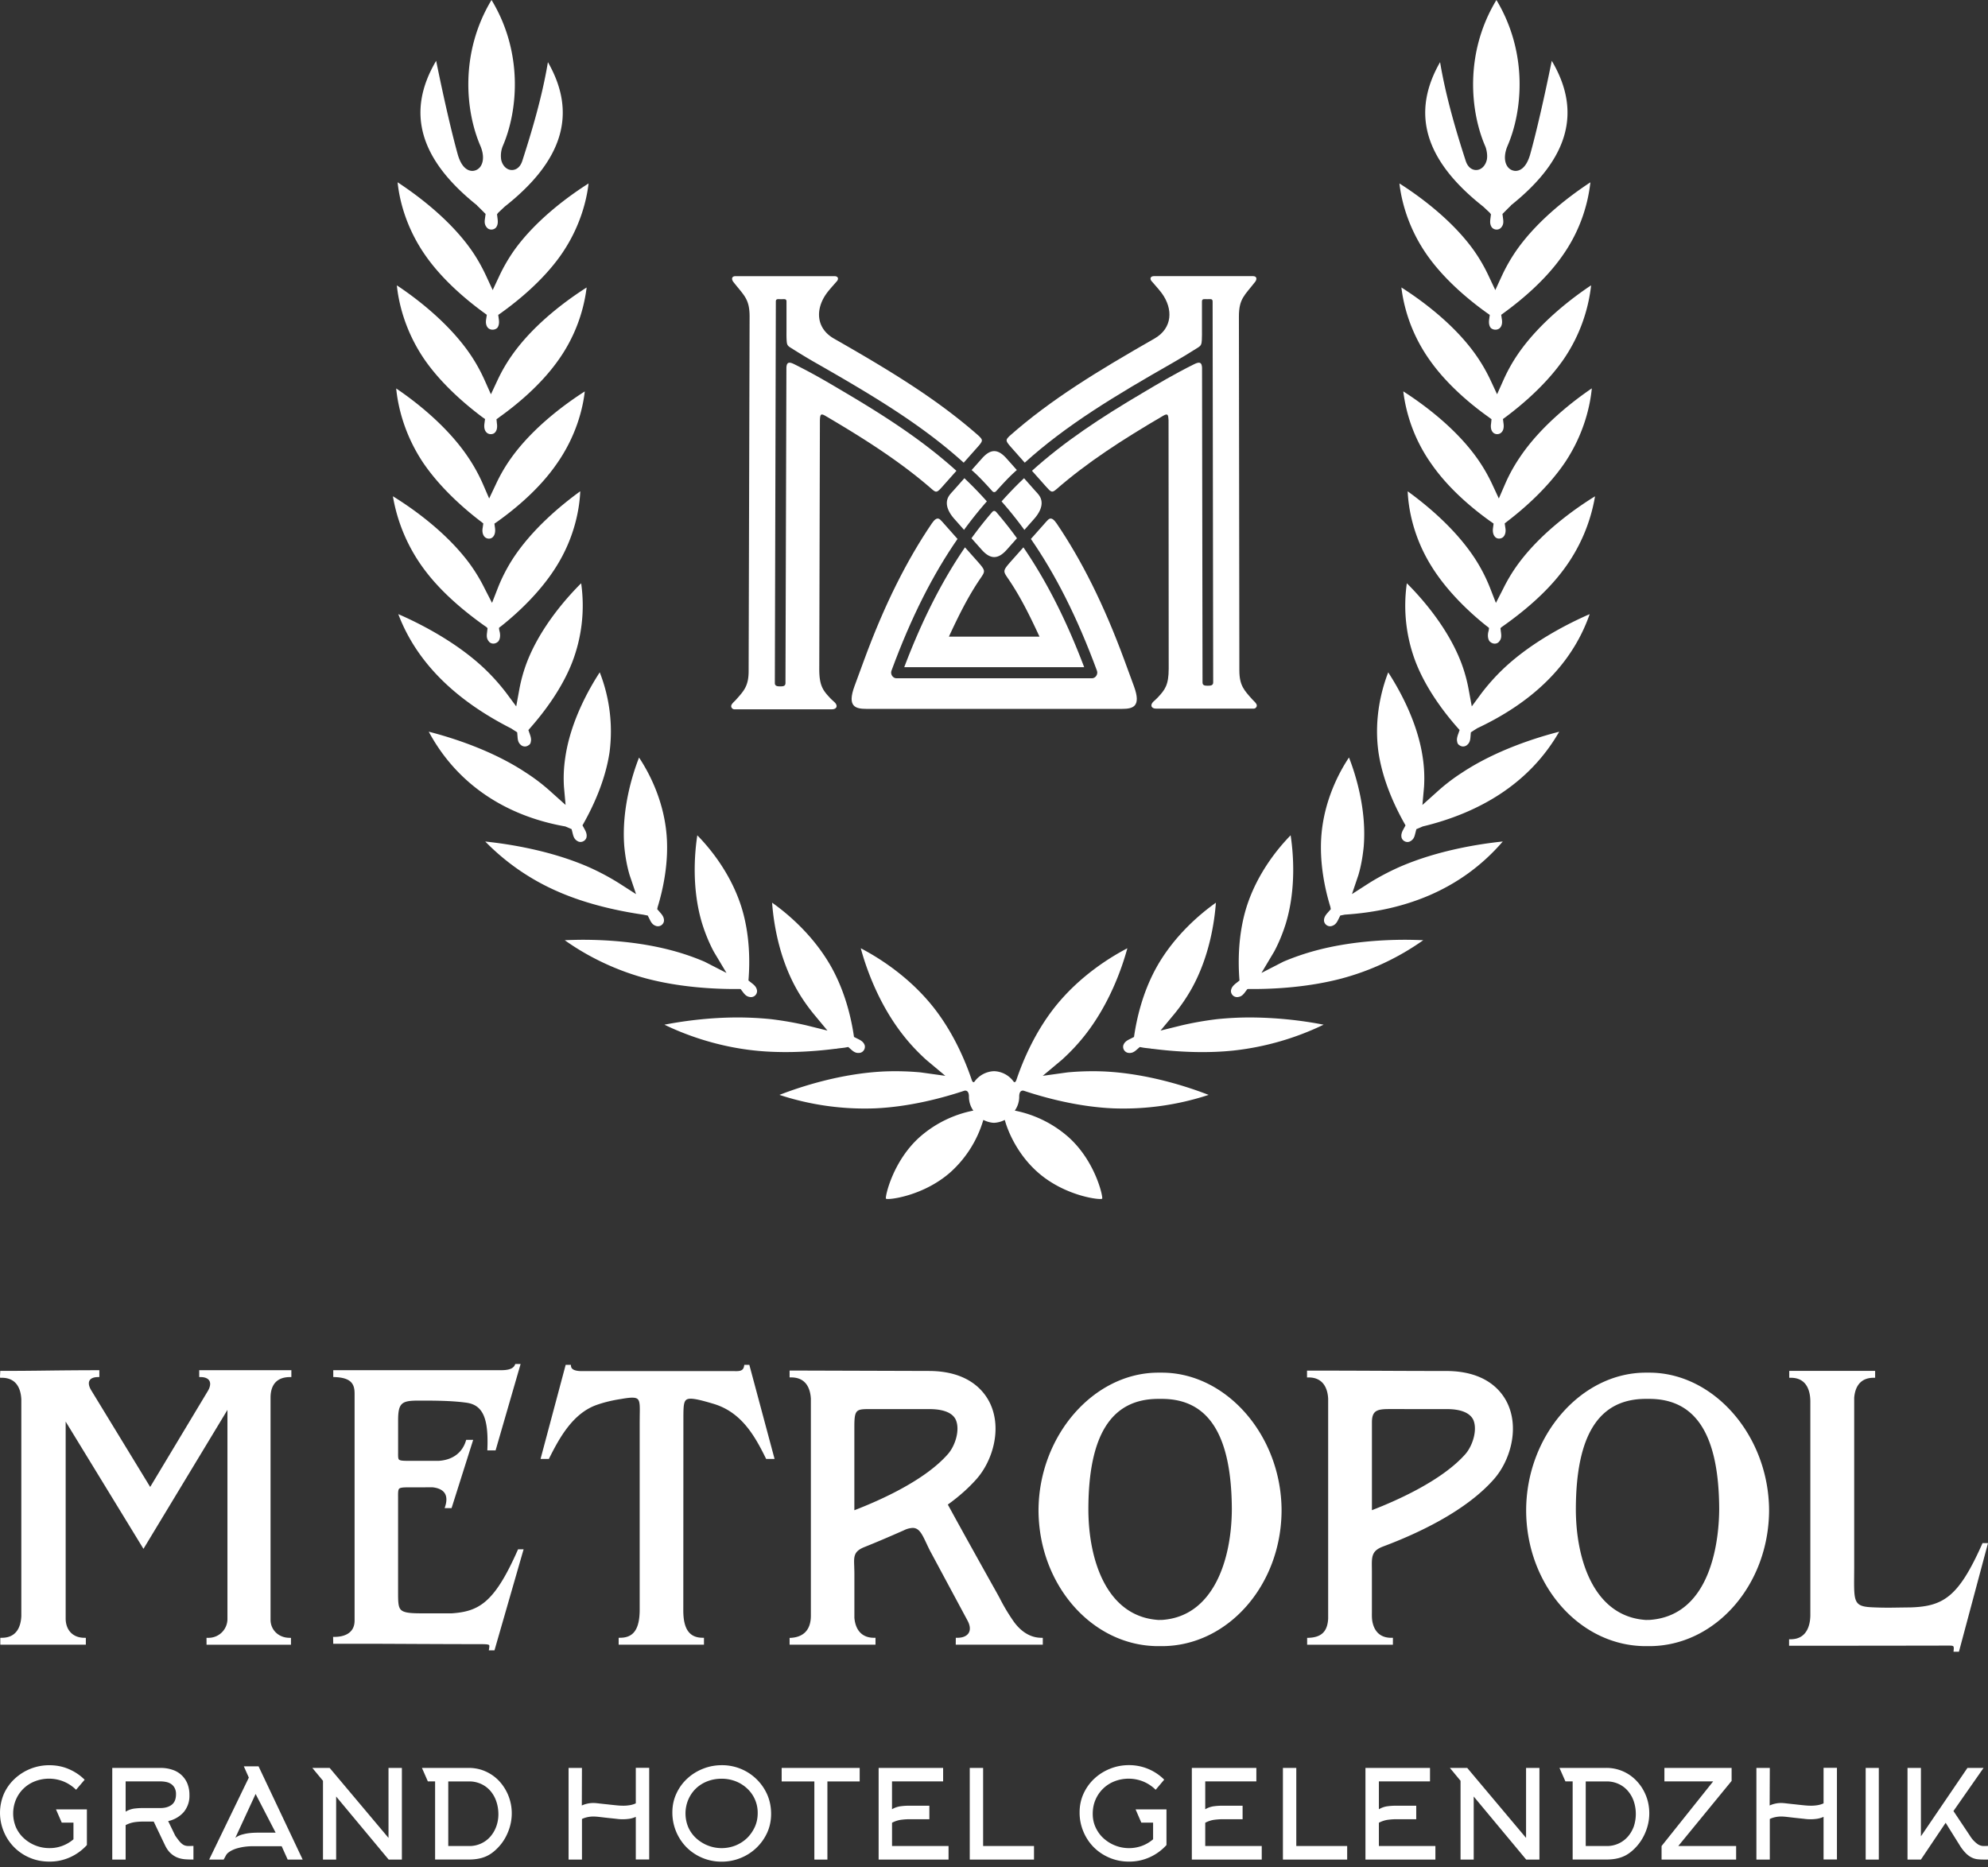 <?xml version="1.0" encoding="UTF-8" standalone="no"?>
<svg
   width="66"
   height="62"
   viewBox="0 0 66 62"
   version="1.1"
   id="svg46"
   sodipodi:docname="logo.svg"
   inkscape:export-filename="logo.png"
   inkscape:export-xdpi="177.45454"
   inkscape:export-ydpi="177.45454"
   inkscape:version="1.2.2 (732a01da63, 2022-12-09)"
   xmlns:inkscape="http://www.inkscape.org/namespaces/inkscape"
   xmlns:sodipodi="http://sodipodi.sourceforge.net/DTD/sodipodi-0.dtd"
   xmlns="http://www.w3.org/2000/svg"
   xmlns:svg="http://www.w3.org/2000/svg">
  <rect x="0" y="0" width="66" height="62" fill="#333333" stroke="none"/>
  <defs
     id="defs50" />
  <sodipodi:namedview
     id="namedview48"
     pagecolor="#ffffff"
     bordercolor="#666666"
     borderopacity="1.0"
     inkscape:showpageshadow="2"
     inkscape:pageopacity="0.0"
     inkscape:pagecheckerboard="0"
     inkscape:deskcolor="#d1d1d1"
     showgrid="false"
     inkscape:zoom="15.225806"
     inkscape:cx="25.614407"
     inkscape:cy="50.769068"
     inkscape:window-width="1920"
     inkscape:window-height="1129"
     inkscape:window-x="-8"
     inkscape:window-y="-8"
     inkscape:window-maximized="1"
     inkscape:current-layer="g44" />
  <g
     fill="#FFF"
     id="g44"
     style="fill:#800000">
    <path
       d="M21.176 46.458c.071.071.068.251.063.521l-.002.242v6.216c0 .646-.199.938-.646.939l-.052.002v.227h2.832v-.227l-.052-.002c-.433-.004-.634-.292-.634-.906l.003-6.369c0-.525.01-.662.241-.662.154 0 .405.064.759.17.917.275 1.359 1.04 1.733 1.801l.014.029h.28l-.838-3.125h-.167l-.008.044c-.024.139-.115.166-.264.166l-.063-.001-.062-.001-4.997.001c-.227 0-.347-.055-.359-.162l-.005-.047h-.172l-.817 3.059-.017.066h.276l.014-.029c.347-.693.778-1.459 1.53-1.749.249-.092.537-.165.856-.213.346-.061.487-.058.554.01M17.186 51.469c-.764 1.728-1.271 2.033-2.184 2.096h-1.037c-.407 0-.58-.033-.663-.126-.086-.097-.086-.284-.086-.595v-3.125c-.001-.157-.002-.252.036-.291s.141-.046.305-.046l.807-.001c.195.022.329.088.4.195.067.104.075.248.019.43l-.021.066h.23l.717-2.266h-.232l-.011.036c-.123.396-.442.63-.896.66h-1.039c-.15 0-.25-.007-.285-.042-.031-.031-.03-.111-.029-.232v-1.074c0-.592.132-.652.694-.652.481 0 1.081 0 1.576.07.539.076.734.506.694 1.53l-.002.054h.274l.831-2.87h-.177l-.014.032c-.074.175-.346.175-.509.175h-5.52v.226l.051.002c.545.021.657.232.657.545v7.538c0 .49-.461.543-.66.543h-.053l.004.228h.762c.675 0 1.347.004 2.017.007.67.003 1.339.006 2.01.006.216 0 .359 0 .386.032.014.016.007.069 0 .113l-.01.062h.188l.948-3.29.02-.066H17.2l-.014.03zM6.614 45.72l.052.001c.14.001.241.045.285.123.047.083.029.205-.049.336l-1.916 3.189-1.958-3.21c-.078-.128-.099-.245-.056-.323.04-.072.135-.113.275-.115l.051-.002v-.226h-.052c-.535 0-1.076.005-1.599.011-.521.007-1.059.012-1.588.012h-.05L0 45.688l.003.056h.055c.509 0 .635.393.65.719v7.193c-.015.328-.14.72-.646.721l-.052.002v.227h2.84v-.227l-.052-.002c-.375 0-.618-.252-.618-.643v-6.535l2.583 4.225 2.788-4.613v6.929a.626.626 0 0 1-.642.638h-.053l.001.229H9.66v-.227l-.052-.002c-.356-.002-.626-.26-.626-.6v-7.373c0-.31.111-.679.639-.684l.052-.001v-.227H6.614v.227zM54.754 45.574h-.115c-2.149 0-3.968 2.094-3.972 4.572.004 2.485 1.785 4.508 3.972 4.508h.115c2.184 0 3.969-2.022 3.978-4.508-.009-2.478-1.832-4.572-3.978-4.572m0 8.21l-.112.001c-1.71-.111-2.323-1.973-2.325-3.678.005-2.464.764-3.662 2.322-3.662h.115c1.554 0 2.313 1.198 2.322 3.662-.004.828-.18 3.539-2.322 3.677M38.572 45.574h-.117c-2.146 0-3.969 2.094-3.977 4.572.008 2.485 1.792 4.508 3.977 4.508h.117c2.186 0 3.969-2.022 3.975-4.508-.006-2.478-1.826-4.572-3.975-4.572m0 8.21l-.113.001c-1.711-.111-2.324-1.973-2.326-3.678.004-2.464.764-3.662 2.322-3.662h.117c1.553 0 2.313 1.198 2.324 3.661-.007 1.707-.624 3.568-2.324 3.678M33.667 53.855a6.301 6.301 0 0 1-.479-.797 16.723 16.723 0 0 0-.154-.279c-.319-.568-.639-1.145-1.005-1.803a64.636 64.636 0 0 0-.242-.438l-.32-.584c.376-.27.699-.559.962-.858.515-.589.836-1.627.454-2.474-.185-.407-.691-1.093-2.02-1.104l-4.597-.014h-.052v.228h.052c.506 0 .636.385.654.705v7.183c.009.593-.353.739-.657.759l-.049.002v.225h2.852v-.229h-.053c-.38 0-.61-.236-.648-.663v-1.473c0-.081-.004-.157-.005-.228-.014-.338-.021-.508.35-.653.377-.151.814-.337 1.3-.552a.72.72 0 0 1 .29-.079c.214 0 .31.2.453.504.05.106.106.228.175.351l1.195 2.225c.085.159.099.305.036.408s-.196.16-.376.16h-.051l-.002.229h2.89v-.227l-.051-.002c-.34-.002-.651-.182-.902-.522m-5.303-3.713v-2.765c0-.571.056-.593.496-.593h1.995c.467 0 .771.123.877.356.145.33-.015.852-.256 1.131-.761.875-2.247 1.538-3.112 1.871M50.061 46.623c-.183-.407-.688-1.093-2.02-1.104-.773 0-1.541-.003-2.306-.007-.763-.003-1.524-.006-2.29-.006h-.053v.227h.053c.535 0 .637.445.649.708v7.295c-.021.429-.22.626-.647.642l-.051.002v.227h2.847l.001-.175v-.054h-.053c-.439 0-.586-.299-.631-.551-.016-.096-.015-.191-.014-.293V52.18l-.001-.129c-.005-.375-.007-.563.375-.706 1.174-.44 2.767-1.188 3.69-2.249.512-.589.831-1.629.451-2.473m-1.405 1.648c-.761.869-2.244 1.535-3.109 1.869v-2.916c0-.399.178-.441.585-.441l1.905.001c.463 0 .765.125.876.358.142.329-.018.848-.257 1.129M65.818 51.234l-.013.031c-.786 1.762-1.286 2.071-2.392 2.104-.125 0-.244.003-.364.004-.118.002-.237.004-.362.004-.189 0-.361-.004-.542-.013-.597-.027-.595-.183-.589-1.038l.002-.311v-5.61c.025-.301.158-.659.643-.661l.052-.001v-.228h-2.851v.229h.053c.563 0 .647.496.647.792v7.083c0 .242-.063.806-.653.807h-.053v.215h.053a2375.257 2375.257 0 0 0 5.23-.005c.08 0 .148 0 .169.024.011.012.022.043.013.121l-.006.059h.18l.947-3.539.018-.067h-.182z"
       id="path2"
       style="fill:#ffffff" />
    <g
       id="g26"
       style="fill:#ffffff">
      <path
         d="M19 21.98a5.243 5.243 0 0 0 .294-2.615c-.469.466-1.346 1.447-1.798 2.615a5.145 5.145 0 0 0-.258.927l-.1.546-.328-.443a6.907 6.907 0 0 0-.699-.785c-.962-.922-2.221-1.545-2.888-1.835.667 1.76 2.102 2.958 3.739 3.791l.208.133.013.159c.009.141.045.208.117.267a.2.2 0 0 0 .247.003.134.134 0 0 0 .049-.042.185.185 0 0 0 .027-.076c.015-.063.009-.133-.03-.24l-.051-.146.084-.096c.435-.497 1.031-1.278 1.374-2.163"
         id="path4"
         style="fill:#ffffff" />
      <path
         d="M16.083 20.774l.066.045.037.037-.018.158c-.019.141.004.213.064.286.066.083.188.088.272.028a.22.22 0 0 0 .018-.014c.006-.007.015-.009.021-.016l.004-.007v-.002c.049-.063.07-.169.045-.298l-.017-.069-.01-.073.021-.021.09-.069c.531-.425 1.273-1.116 1.79-1.945.629-1 .776-1.966.798-2.503-.549.398-1.616 1.242-2.291 2.324-.173.28-.322.575-.443.882l-.195.5-.245-.478a5.584 5.584 0 0 0-.525-.86c-.784-1.046-1.918-1.832-2.521-2.202a5.644 5.644 0 0 0 1.051 2.442c.598.802 1.418 1.45 1.988 1.855"
         id="path6"
         style="fill:#ffffff" />
      <path
         d="M15.933 17.291l.112.088-.019.139c-.025.127 0 .231.054.296a.196.196 0 0 0 .151.069.174.174 0 0 0 .143-.066c.053-.058.078-.166.059-.293l-.019-.138.121-.084c.562-.403 1.352-1.053 1.918-1.86.688-.96.902-1.913.961-2.446-.581.371-1.702 1.167-2.449 2.218-.194.271-.36.56-.499.858l-.226.478-.21-.485a5.585 5.585 0 0 0-.483-.876c-.715-1.072-1.82-1.905-2.394-2.292.052.536.243 1.492.9 2.473.559.82 1.331 1.5 1.88 1.921M16.044 10.366l.118.086-.022.145c-.021.121 0 .221.058.285.076.085.23.085.312.003.05-.061.069-.161.05-.288l-.019-.142.117-.082c.565-.407 1.358-1.06 1.932-1.861.684-.957.89-1.9.95-2.421-.583.368-1.718 1.17-2.466 2.215a5.653 5.653 0 0 0-.497.856l-.22.469-.217-.469c-.14-.3-.302-.59-.492-.861-.743-1.058-1.87-1.87-2.448-2.249.053.528.254 1.475.929 2.437.564.807 1.356 1.467 1.915 1.877"
         id="path8"
         style="fill:#ffffff" />
      <path
         d="M15.844 6.822h-.009c.058.05.286.282.286.282l-.021.158c-.022.14 0 .213.058.286.075.098.23.098.311.004.05-.071.069-.146.05-.291l-.018-.145.034-.048.221-.208c1.942-1.531 2.409-3.097 1.434-4.797-.191 1.162-.549 2.344-.848 3.273-.089.278-.272.309-.346.309-.166 0-.304-.13-.354-.327a.858.858 0 0 1 .046-.46c.501-1.149.697-3.1-.37-4.859-1.061 1.764-.866 3.709-.363 4.859.107.262.107.506 0 .665a.335.335 0 0 1-.271.151c-.125 0-.349-.071-.485-.539-.207-.741-.471-1.894-.719-3.116-1.008 1.703-.554 3.274 1.364 4.803M15.987 13.83l.116.083-.019.142c-.019.128 0 .226.057.29.036.044.09.07.155.07.033 0 .1-.008.146-.066.052-.059.075-.162.055-.288l-.014-.141.116-.085c.563-.404 1.351-1.053 1.922-1.856a5.265 5.265 0 0 0 .955-2.434c-.58.368-1.709 1.167-2.455 2.216a5.36 5.36 0 0 0-.5.854l-.223.476-.214-.479a5.535 5.535 0 0 0-.486-.867c-.731-1.063-1.843-1.888-2.423-2.271.054.534.251 1.485.914 2.457.562.813 1.345 1.482 1.898 1.899M18.723 26.123l.054.602-.458-.41a6.393 6.393 0 0 0-.865-.666c-1.14-.755-2.499-1.171-3.22-1.356.972 1.807 2.64 2.813 4.534 3.146l.209.09.039.155c.032.137.079.197.16.244.106.063.25.006.291-.111.021-.084.011-.16-.06-.288l-.069-.126.054-.097c.312-.559.71-1.413.846-2.343a5.377 5.377 0 0 0-.327-2.641c-.346.531-.975 1.629-1.146 2.842a4.517 4.517 0 0 0-.042.959M25.599 33.838a11.065 11.065 0 0 0-1.1-.057c-.991 0-1.878.131-2.441.24.594.288 1.64.708 2.958.854.829.092 1.768.068 2.735-.056l-.004.005.045-.01c.083-.012.165-.018.248-.03l.1-.018.021-.004.099.087c.104.094.176.118.27.109.124-.008.21-.137.177-.256-.031-.082-.081-.138-.214-.203l-.141-.071c-.087-.608-.286-1.479-.747-2.311-.596-1.068-1.475-1.796-1.972-2.147.045.613.207 1.778.802 2.849.162.291.354.57.574.841l.462.557-.704-.175c-.385-.089-.78-.157-1.168-.204"
         id="path10"
         style="fill:#ffffff" />
      <path
         d="M19.548 28.79c-1.273-.558-2.679-.771-3.438-.85a7.597 7.597 0 0 0 2.389 1.651c1.016.45 2.111.668 2.855.777l.151.03.072.143c.061.127.119.175.208.204a.203.203 0 0 0 .259-.171c.002-.087-.023-.159-.12-.268l-.105-.121.014-.068c.182-.593.374-1.486.297-2.399-.098-1.174-.604-2.101-.914-2.566-.226.574-.587 1.739-.49 2.95.03.316.083.636.176.949l.215.636-.569-.365a8.124 8.124 0 0 0-1-.532"
         id="path12"
         style="fill:#ffffff" />
      <path
         d="M22.289 31.552c-1.083-.287-2.192-.35-2.937-.35-.224 0-.433.008-.603.014.517.37 1.451.936 2.711 1.272 1.087.287 2.201.349 2.944.349l.152-.001.034.004.077.102c.083.114.149.151.242.162a.201.201 0 0 0 .224-.214c-.013-.088-.051-.153-.167-.243l-.118-.093c.051-.608.05-1.521-.228-2.422-.357-1.142-1.065-1.986-1.47-2.398-.093.605-.19 1.792.166 2.947.098.308.22.613.38.914l.423.708-.73-.374a7.933 7.933 0 0 0-1.1-.377M48.377 24.624a.18.18 0 0 0 .027.076.153.153 0 0 0 .048.043.201.201 0 0 0 .247-.003c.073-.059.109-.126.119-.267l.013-.159.207-.133c1.681-.788 3.111-1.991 3.738-3.791-.666.29-1.925.913-2.888 1.836a6.898 6.898 0 0 0-.699.784l-.327.443-.101-.546a5.086 5.086 0 0 0-.258-.927c-.452-1.168-1.328-2.149-1.797-2.615a5.24 5.24 0 0 0 .293 2.615c.344.885.938 1.666 1.373 2.161l.086.097-.052.146c-.037.107-.045.177-.029.24"
         id="path14"
         style="fill:#ffffff" />
      <path
         d="M50.434 18.68a5.513 5.513 0 0 0-.526.86l-.245.478-.195-.5a5.46 5.46 0 0 0-.443-.881c-.675-1.083-1.74-1.926-2.291-2.325.022.536.17 1.502.799 2.503.517.83 1.26 1.52 1.79 1.945l.091.07.021.021-.01.073-.017.069c-.025.129-.004.235.045.298l.001.002c.002.001.002.004.005.006.004.007.014.009.02.016l.019.014c.084.06.206.056.272-.028.061-.073.082-.145.063-.286l-.019-.158.038-.037.065-.045c.572-.405 1.392-1.053 1.987-1.855a5.635 5.635 0 0 0 1.05-2.442c-.602.37-1.737 1.156-2.52 2.202"
         id="path16"
         style="fill:#ffffff" />
      <path
         d="M50.454 15.188a5.427 5.427 0 0 0-.483.876l-.211.486-.223-.479a5.5 5.5 0 0 0-.5-.858c-.748-1.052-1.869-1.848-2.449-2.219a5.28 5.28 0 0 0 .96 2.446c.567.807 1.357 1.458 1.919 1.86l.119.084-.018.138c-.02.127.006.235.059.293a.17.17 0 0 0 .142.066c.06 0 .116-.024.153-.069.053-.065.078-.169.053-.296l-.02-.139.113-.088c.548-.421 1.319-1.101 1.879-1.922.658-.98.849-1.937.9-2.473-.574.39-1.677 1.222-2.393 2.294M49.342 10.373l.117.082-.019.142c-.019.126 0 .227.051.288.081.082.235.082.311-.003.058-.064.079-.164.058-.285l-.021-.145.117-.086c.56-.41 1.354-1.07 1.916-1.876a5.212 5.212 0 0 0 .928-2.437c-.578.379-1.704 1.191-2.447 2.248a5.693 5.693 0 0 0-.494.861l-.216.469-.221-.469a5.49 5.49 0 0 0-.497-.856c-.748-1.044-1.883-1.847-2.465-2.215.059.521.266 1.465.949 2.421.575.801 1.367 1.454 1.933 1.861"
         id="path18"
         style="fill:#ffffff" />
      <path
         d="M49.244 6.861l.221.208.033.048-.018.146c-.02.145 0 .219.051.29.082.093.236.093.311-.004.059-.073.08-.146.059-.286l-.02-.159s.228-.232.285-.282h-.01c1.918-1.529 2.371-3.1 1.361-4.803-.248 1.222-.512 2.375-.719 3.116-.137.468-.36.539-.484.539a.333.333 0 0 1-.271-.151c-.107-.158-.107-.403 0-.665.503-1.149.697-3.094-.363-4.858-1.066 1.759-.87 3.709-.37 4.858.036.081.088.3.048.46-.051.197-.188.327-.354.327-.073 0-.256-.031-.345-.309-.301-.929-.657-2.112-.849-3.273-.976 1.701-.509 3.267 1.434 4.798M50.402 11.745a5.49 5.49 0 0 0-.486.867l-.214.478-.222-.476a5.562 5.562 0 0 0-.5-.854c-.746-1.049-1.875-1.848-2.455-2.216.063.525.264 1.47.956 2.434.57.803 1.357 1.453 1.921 1.856l.115.085-.014.141c-.021.126.002.229.055.288a.186.186 0 0 0 .147.066.192.192 0 0 0 .153-.07c.057-.064.076-.162.057-.29l-.018-.142.113-.083c.555-.417 1.337-1.086 1.9-1.899a5.413 5.413 0 0 0 .914-2.457c-.578.384-1.69 1.209-2.422 2.272M46.608 27.307l.054.097-.068.126c-.072.128-.081.204-.061.288.041.118.186.175.291.111.081-.047.128-.107.158-.244l.04-.155.209-.09c1.842-.443 3.53-1.397 4.533-3.146-.72.185-2.079.601-3.22 1.356a6.322 6.322 0 0 0-.864.666l-.457.41.054-.602a4.57 4.57 0 0 0-.041-.958c-.172-1.212-.803-2.311-1.148-2.842-.199.508-.484 1.494-.325 2.641.135.929.533 1.783.845 2.342M33.991 36.215c.71.236 1.802.532 2.964.584a9.08 9.08 0 0 0 3.171-.447c-.712-.276-2.049-.714-3.493-.779a9.092 9.092 0 0 0-1.194.032l-.821.114.635-.531c.278-.252.529-.518.754-.803.828-1.045 1.244-2.252 1.42-2.901-.567.295-1.588.922-2.405 1.95-.659.832-1.054 1.762-1.268 2.391-.006.013-.038.141-.095.095l-.013-.016a.834.834 0 0 0-.641-.339h-.006a.837.837 0 0 0-.641.339l-.012.016c-.058.046-.091-.082-.095-.095-.215-.629-.61-1.559-1.269-2.391-.817-1.027-1.838-1.654-2.405-1.95.175.649.592 1.856 1.42 2.901.224.285.475.551.753.803l.634.531-.819-.114a9.112 9.112 0 0 0-1.195-.032c-1.446.065-2.781.503-3.493.779a9.076 9.076 0 0 0 3.171.447c1.162-.052 2.253-.348 2.963-.584 0 0 .162-.057.157.207a.793.793 0 0 0 .146.452 3.802 3.802 0 0 0-1.776.874c-.91.81-1.161 2.01-1.125 2.049.051.057 1.254-.082 2.155-.89a3.753 3.753 0 0 0 1.078-1.724c.11.053.227.092.353.096h.006a.876.876 0 0 0 .353-.096c.114.42.439 1.152 1.079 1.724.901.808 2.104.946 2.154.89.036-.039-.215-1.239-1.125-2.049a3.806 3.806 0 0 0-1.776-.874.794.794 0 0 0 .147-.452c-.006-.264.154-.207.154-.207"
         id="path20"
         style="fill:#ffffff" />
      <path
         d="M43.943 34.021a13.173 13.173 0 0 0-2.442-.24c-.382 0-.748.021-1.101.057-.388.047-.781.115-1.167.205l-.705.174.462-.556a5.77 5.77 0 0 0 .574-.841c.596-1.071.757-2.235.803-2.849-.496.351-1.377 1.079-1.973 2.147-.461.831-.659 1.702-.746 2.311l-.141.071c-.132.064-.183.121-.213.203a.204.204 0 0 0 .177.256c.094.008.166-.016.27-.11l.099-.086.022.004.1.018c.083.013.166.019.248.03l.045.01-.004-.005c.967.124 1.906.147 2.734.056a9.184 9.184 0 0 0 2.958-.855M44.182 30.185l-.105.12c-.097.109-.124.181-.121.268.014.124.142.21.26.171.088-.028.147-.076.209-.204l.071-.143.151-.03c1.957-.126 3.846-.804 5.244-2.428-.76.078-2.165.292-3.438.85-.343.153-.679.33-1.001.531l-.568.365.215-.636c.092-.313.145-.633.176-.95.098-1.209-.264-2.375-.49-2.949-.311.465-.816 1.392-.914 2.566-.076.914.115 1.807.298 2.399.006.042.013.07.013.07"
         id="path22"
         style="fill:#ffffff" />
      <path
         d="M41.15 32.554l-.117.093c-.114.091-.152.156-.166.243a.203.203 0 0 0 .225.214c.094-.011.16-.048.242-.162l.076-.101.034-.005.153.001c.742 0 1.855-.062 2.943-.349a8.475 8.475 0 0 0 2.711-1.272c-.172-.006-.379-.014-.604-.014-.745 0-1.854.063-2.938.35a8.2 8.2 0 0 0-1.1.376l-.73.375.422-.708c.161-.301.283-.606.381-.914.355-1.155.258-2.342.166-2.948-.404.413-1.113 1.257-1.469 2.398-.277.901-.279 1.815-.229 2.423"
         id="path24"
         style="fill:#ffffff" />
    </g>
    <g
       id="g38"
       style="fill:#ffffff">
      <path
         d="M32.933 17.008a12.82 12.82 0 0 0-.681.863l.338.38c.289.326.545.326.834 0l.338-.38c-.22-.305-.448-.591-.681-.863-.05-.059-.098-.059-.148 0"
         id="path28"
         style="fill:#ffffff" />
      <path
         d="M32.458 18.646l-.421-.473c-.738 1.078-1.406 2.366-2.017 3.979h5.974c-.611-1.613-1.279-2.901-2.018-3.979l-.421.473c-.273.313-.256.315-.076.58.387.567.705 1.204 1.031 1.911h-3.007c.326-.707.645-1.343 1.031-1.911.18-.265.198-.267-.076-.58M32.938 16.301c.044.051.095.051.139 0 .215-.237.441-.488.681-.695l-.345-.388c-.286-.32-.526-.32-.811 0l-.345.388c.239.207.466.457.681.695M32.017 15.877l-.358.404c-.076.084-.161.167-.2.276-.083.235.056.483.229.677l.317.358c.245-.335.496-.649.758-.946a12.881 12.881 0 0 0-.746-.769"
         id="path30"
         style="fill:#ffffff" />
      <path
         d="M24.385 23.55h3.229c.173 0 .21-.124.091-.236-.047-.045-.102-.091-.146-.139-.234-.249-.36-.408-.36-.955l.021-8.27c.01-.182.022-.236.182-.143 1.35.792 2.521 1.547 3.547 2.443.137.119.17.094.336-.092l.001-.001.466-.525c-1.068-.966-2.277-1.761-3.669-2.584-.522-.309-1.037-.62-1.719-.958-.189-.094-.247-.046-.256.115l-.031 10.473c0 .102-.076.111-.172.111-.098 0-.181-.009-.181-.111l.033-12.667c0-.101.079-.077.177-.077.098 0 .177-.024.177.077v.927c0 .116-.003.234.004.35.009.135.015.184.128.253.296.186.568.354.844.51 1.922 1.097 3.525 2.06 4.907 3.311l.465-.523c.189-.212.168-.233.038-.365-1.379-1.219-2.95-2.17-4.81-3.232-.6-.343-.624-.981-.241-1.506.058-.079.126-.158.207-.25l.112-.128c.084-.078.081-.189-.067-.189h-3.274c-.155 0-.132.121-.079.189.358.458.541.563.541 1.155l-.032 11.767c0 .499-.158.66-.43.964-.044.049-.148.13-.149.2a.107.107 0 0 0 .11.106M34.556 16.558c-.038-.109-.124-.192-.2-.276l-.358-.404c-.259.242-.51.505-.747.77.262.297.514.611.758.946l.317-.358c.174-.195.313-.443.23-.678"
         id="path32"
         style="fill:#ffffff" />
      <path
         d="M34.021 15.361c1.382-1.251 2.984-2.214 4.906-3.311.275-.156.549-.324.844-.51.113-.07.119-.118.129-.253.007-.115.004-.233.004-.349v-.928c0-.101.08-.077.177-.077.098 0 .177-.024.177.077l.019 12.647c0 .102-.083.11-.181.11s-.173-.008-.173-.11l-.016-10.453c-.011-.162-.067-.209-.257-.115-.682.338-1.196.649-1.719.958-1.393.823-2.601 1.618-3.67 2.584l.467.525.001.001c.165.187.198.211.336.092 1.026-.896 2.197-1.652 3.548-2.443.158-.093.172-.039.182.143l.005 8.25c0 .546-.126.705-.36.955-.044.048-.098.094-.146.138-.119.113-.08.236.092.236h3.23c.065 0 .109-.05.109-.106 0-.069-.105-.151-.149-.2-.271-.303-.43-.465-.43-.964l-.015-11.747c0-.593.183-.697.541-1.156.053-.067.075-.188-.08-.188h-3.274c-.147 0-.151.111-.066.189l.111.128c.079.092.149.171.207.25.383.525.358 1.163-.241 1.506-1.86 1.063-3.431 2.014-4.81 3.232-.13.131-.151.152.038.365l.464.524z"
         id="path34"
         style="fill:#ffffff" />
      <path
         d="M30.932 17.384c-.821 1.211-1.562 2.674-2.243 4.526l-.32.871c-.25.679.027.755.396.755h8.484c.369 0 .646-.076.396-.755l-.32-.871c-.682-1.852-1.422-3.315-2.242-4.526-.186-.273-.268-.151-.354-.058l-.504.568c.807 1.167 1.531 2.579 2.193 4.375.043.118-.047.251-.166.251h-6.49c-.12 0-.209-.134-.166-.251.661-1.797 1.385-3.208 2.193-4.375l-.504-.568c-.086-.093-.168-.215-.353.058"
         id="path36"
         style="fill:#ffffff" />
    </g>
    <g
       id="g42"
       style="fill:#ffffff">
      <path
         d="M2.525 59.423a1.275 1.275 0 0 0-.4-.269 1.295 1.295 0 0 0-.963-.013 1.122 1.122 0 0 0-.634.612 1.188 1.188 0 0 0 .006.925c.065.14.153.26.265.36a1.246 1.246 0 0 0 .841.322 1.206 1.206 0 0 0 .799-.293v-.553H2.05l-.191-.439h1.026v1.183a1.69 1.69 0 0 1-.554.404 1.636 1.636 0 0 1-.692.146c-.231 0-.447-.042-.646-.126a1.6 1.6 0 0 1-.866-.868 1.607 1.607 0 0 1 .005-1.262c.088-.192.208-.358.359-.497a1.677 1.677 0 0 1 1.149-.447c.23 0 .447.043.646.129s.375.203.524.353l-.285.333zM5.103 60.479h-.356c-.098 0-.195.007-.292.022a.926.926 0 0 0-.284.096v1.143h-.444v-3.043h1.602c.139 0 .267.02.384.059a.795.795 0 0 1 .505.455.978.978 0 0 1 .071.384.84.84 0 0 1-.187.566.956.956 0 0 1-.519.302l.236.486c.049.07.092.127.127.171.036.044.07.078.103.104.033.025.067.043.103.053s.078.014.128.014l.142-.004v.453c-.087 0-.175-.002-.263-.008s-.174-.023-.255-.053c-.082-.03-.159-.078-.233-.144s-.139-.157-.196-.277l-.372-.779zm-.932-.329a.758.758 0 0 1 .282-.102c.095-.012.192-.018.293-.018h.579c.155 0 .28-.036.375-.109.095-.072.143-.189.143-.352a.424.424 0 0 0-.041-.198.364.364 0 0 0-.11-.132c-.046-.033-.101-.058-.163-.072s-.13-.022-.204-.022H4.171v1.005zM8.095 58.645h.489l1.465 3.096h-.498l-.2-.444h-.926a2.14 2.14 0 0 0-.369.028c-.107.02-.199.043-.275.073s-.137.063-.184.099a.3.3 0 0 0-.094.102l-.077.141h-.482l1.317-2.721-.166-.374zm1.056 2.202l-.665-1.285-.673 1.456a.715.715 0 0 1 .27-.119c.125-.035.293-.052.506-.052h.562zM10.369 58.697h.575l1.954 2.324v-2.324h.444v3.043h-.439l-1.743-2.093v2.093h-.437v-2.615l-.354-.428zM14.008 58.697h1.548c.206 0 .397.04.572.12a1.4 1.4 0 0 1 .454.327 1.575 1.575 0 0 1 .408 1.063c0 .206-.04.408-.119.607s-.189.373-.33.521c-.141.15-.288.255-.44.314-.152.061-.329.09-.53.09h-1.126v-2.595h-.241l-.196-.447zm.873 2.594h.689a.92.92 0 0 0 .71-.314c.084-.098.15-.209.196-.336.046-.128.07-.262.07-.404 0-.146-.022-.285-.065-.416a1.037 1.037 0 0 0-.191-.349.894.894 0 0 0-.309-.238.94.94 0 0 0-.417-.088h-.682v2.145zM19.32 61.74h-.444v-3.043h.444l-.004 1.248a.932.932 0 0 1 .388-.083c.044 0 .106.006.189.016.083.009.173.02.27.029.097.012.192.021.288.031s.177.014.245.014c.063 0 .131-.005.204-.016a.76.76 0 0 0 .208-.062v-1.179h.445v3.043h-.445v-1.416a.797.797 0 0 1-.208.063 1.519 1.519 0 0 1-.448.001l-.287-.03-.269-.031a1.939 1.939 0 0 0-.189-.014.991.991 0 0 0-.195.019.807.807 0 0 0-.191.063v1.347zM25.6 60.223c0 .227-.044.436-.132.629a1.634 1.634 0 0 1-.88.836 1.65 1.65 0 0 1-.629.122 1.638 1.638 0 0 1-1.164-.474 1.642 1.642 0 0 1-.473-1.163c0-.223.044-.43.133-.622.088-.192.208-.358.359-.497.151-.141.326-.25.525-.329.198-.079.407-.118.625-.118a1.636 1.636 0 0 1 1.509.979c.084.195.127.408.127.637zm-.445-.027a1.093 1.093 0 0 0-.357-.821 1.185 1.185 0 0 0-.381-.236 1.283 1.283 0 0 0-.461-.083c-.169 0-.326.029-.473.086s-.274.138-.382.242c-.107.104-.191.228-.252.37a1.185 1.185 0 0 0 .006.925c.065.14.153.26.265.36a1.254 1.254 0 0 0 1.304.232 1.21 1.21 0 0 0 .379-.246c.107-.105.192-.229.257-.369.064-.14.095-.295.095-.46zM27.469 59.146v2.595h-.433v-2.595h-1.085v-.448h2.59v.448h-1.072zM29.615 61.291h1.876v.449H29.17v-3.043h2.141v.448h-1.697v.925a.751.751 0 0 1 .282-.099c.095-.013.192-.019.293-.019h.665v.449h-.664c-.098 0-.195.008-.292.021a.92.92 0 0 0-.283.096v.773zM32.195 61.74v-3.043h.444v2.594h1.689v.449h-2.133zM38.367 59.423a1.275 1.275 0 0 0-.4-.269 1.298 1.298 0 0 0-.963-.013 1.132 1.132 0 0 0-.634.612c-.062.142-.092.3-.092.471 0 .163.032.314.098.454s.153.26.265.36a1.259 1.259 0 0 0 1.278.245c.136-.052.257-.124.363-.216v-.553h-.391l-.19-.439h1.025v1.183a1.679 1.679 0 0 1-.554.404 1.635 1.635 0 0 1-.691.146 1.643 1.643 0 0 1-1.166-.474 1.61 1.61 0 0 1-.346-.52 1.608 1.608 0 0 1-.127-.643c0-.223.044-.43.132-.622.089-.192.208-.358.359-.497.151-.141.326-.25.524-.329s.406-.118.624-.118a1.646 1.646 0 0 1 1.17.482l-.284.336zM40.012 61.291h1.877v.449h-2.321v-3.043h2.142v.448h-1.697v.925a.765.765 0 0 1 .281-.099c.096-.013.193-.019.295-.019h.664v.449h-.664c-.099 0-.196.008-.293.021a.93.93 0 0 0-.283.096v.773zM42.592 61.74v-3.043h.444v2.594h1.689v.449h-2.133zM45.777 61.291h1.877v.449h-2.322v-3.043h2.143v.448h-1.697v.925c.092-.054.186-.086.281-.099s.193-.019.294-.019h.665v.449h-.665c-.099 0-.195.008-.292.021a.92.92 0 0 0-.283.096v.773zM48.135 58.697h.575l1.954 2.324v-2.324h.444v3.043h-.44l-1.742-2.093v2.093h-.437v-2.615l-.354-.428zM51.773 58.697h1.549a1.367 1.367 0 0 1 1.025.447c.128.137.228.297.3.479s.108.377.108.584c0 .206-.04.408-.119.607-.08.199-.189.373-.33.521-.141.15-.288.255-.44.314-.152.061-.329.09-.53.09h-1.125v-2.595h-.241l-.197-.447zm.873 2.594h.689a.92.92 0 0 0 .71-.314c.084-.098.149-.209.196-.336a1.327 1.327 0 0 0 .004-.82 1.04 1.04 0 0 0-.192-.349.89.89 0 0 0-.308-.238.944.944 0 0 0-.418-.088h-.682v2.145zM55.163 61.74v-.449l1.713-2.146h-1.619v-.448h2.231v.432l-1.771 2.162h1.921v.449h-2.475zM58.756 61.74h-.445v-3.043h.445l-.005 1.248a.922.922 0 0 1 .387-.083c.044 0 .106.006.189.016.083.009.173.02.27.029.097.012.192.021.287.031.096.01.178.014.245.014.063 0 .131-.005.204-.016a.77.77 0 0 0 .208-.062v-1.179h.444v3.043h-.444v-1.416a.81.81 0 0 1-.208.063 1.504 1.504 0 0 1-.447.001c-.096-.009-.191-.02-.287-.03l-.269-.031a1.944 1.944 0 0 0-.188-.014c-.066 0-.131.006-.196.019s-.128.033-.19.063v1.347zM61.939 61.74v-3.043h.436v3.043h-.436zM63.773 61.74h-.445v-3.043h.445v2.271l1.545-2.271h.535l-1 1.432.547.82a.95.95 0 0 0 .26.281.362.362 0 0 0 .213.061l.127-.004v.453h-.159c-.07 0-.138-.004-.202-.012-.063-.009-.127-.028-.189-.06s-.127-.079-.191-.144a1.437 1.437 0 0 1-.204-.267l-.461-.738-.821 1.221z"
         id="path40"
         style="fill:#ffffff" />
    </g>
  </g>
</svg>
